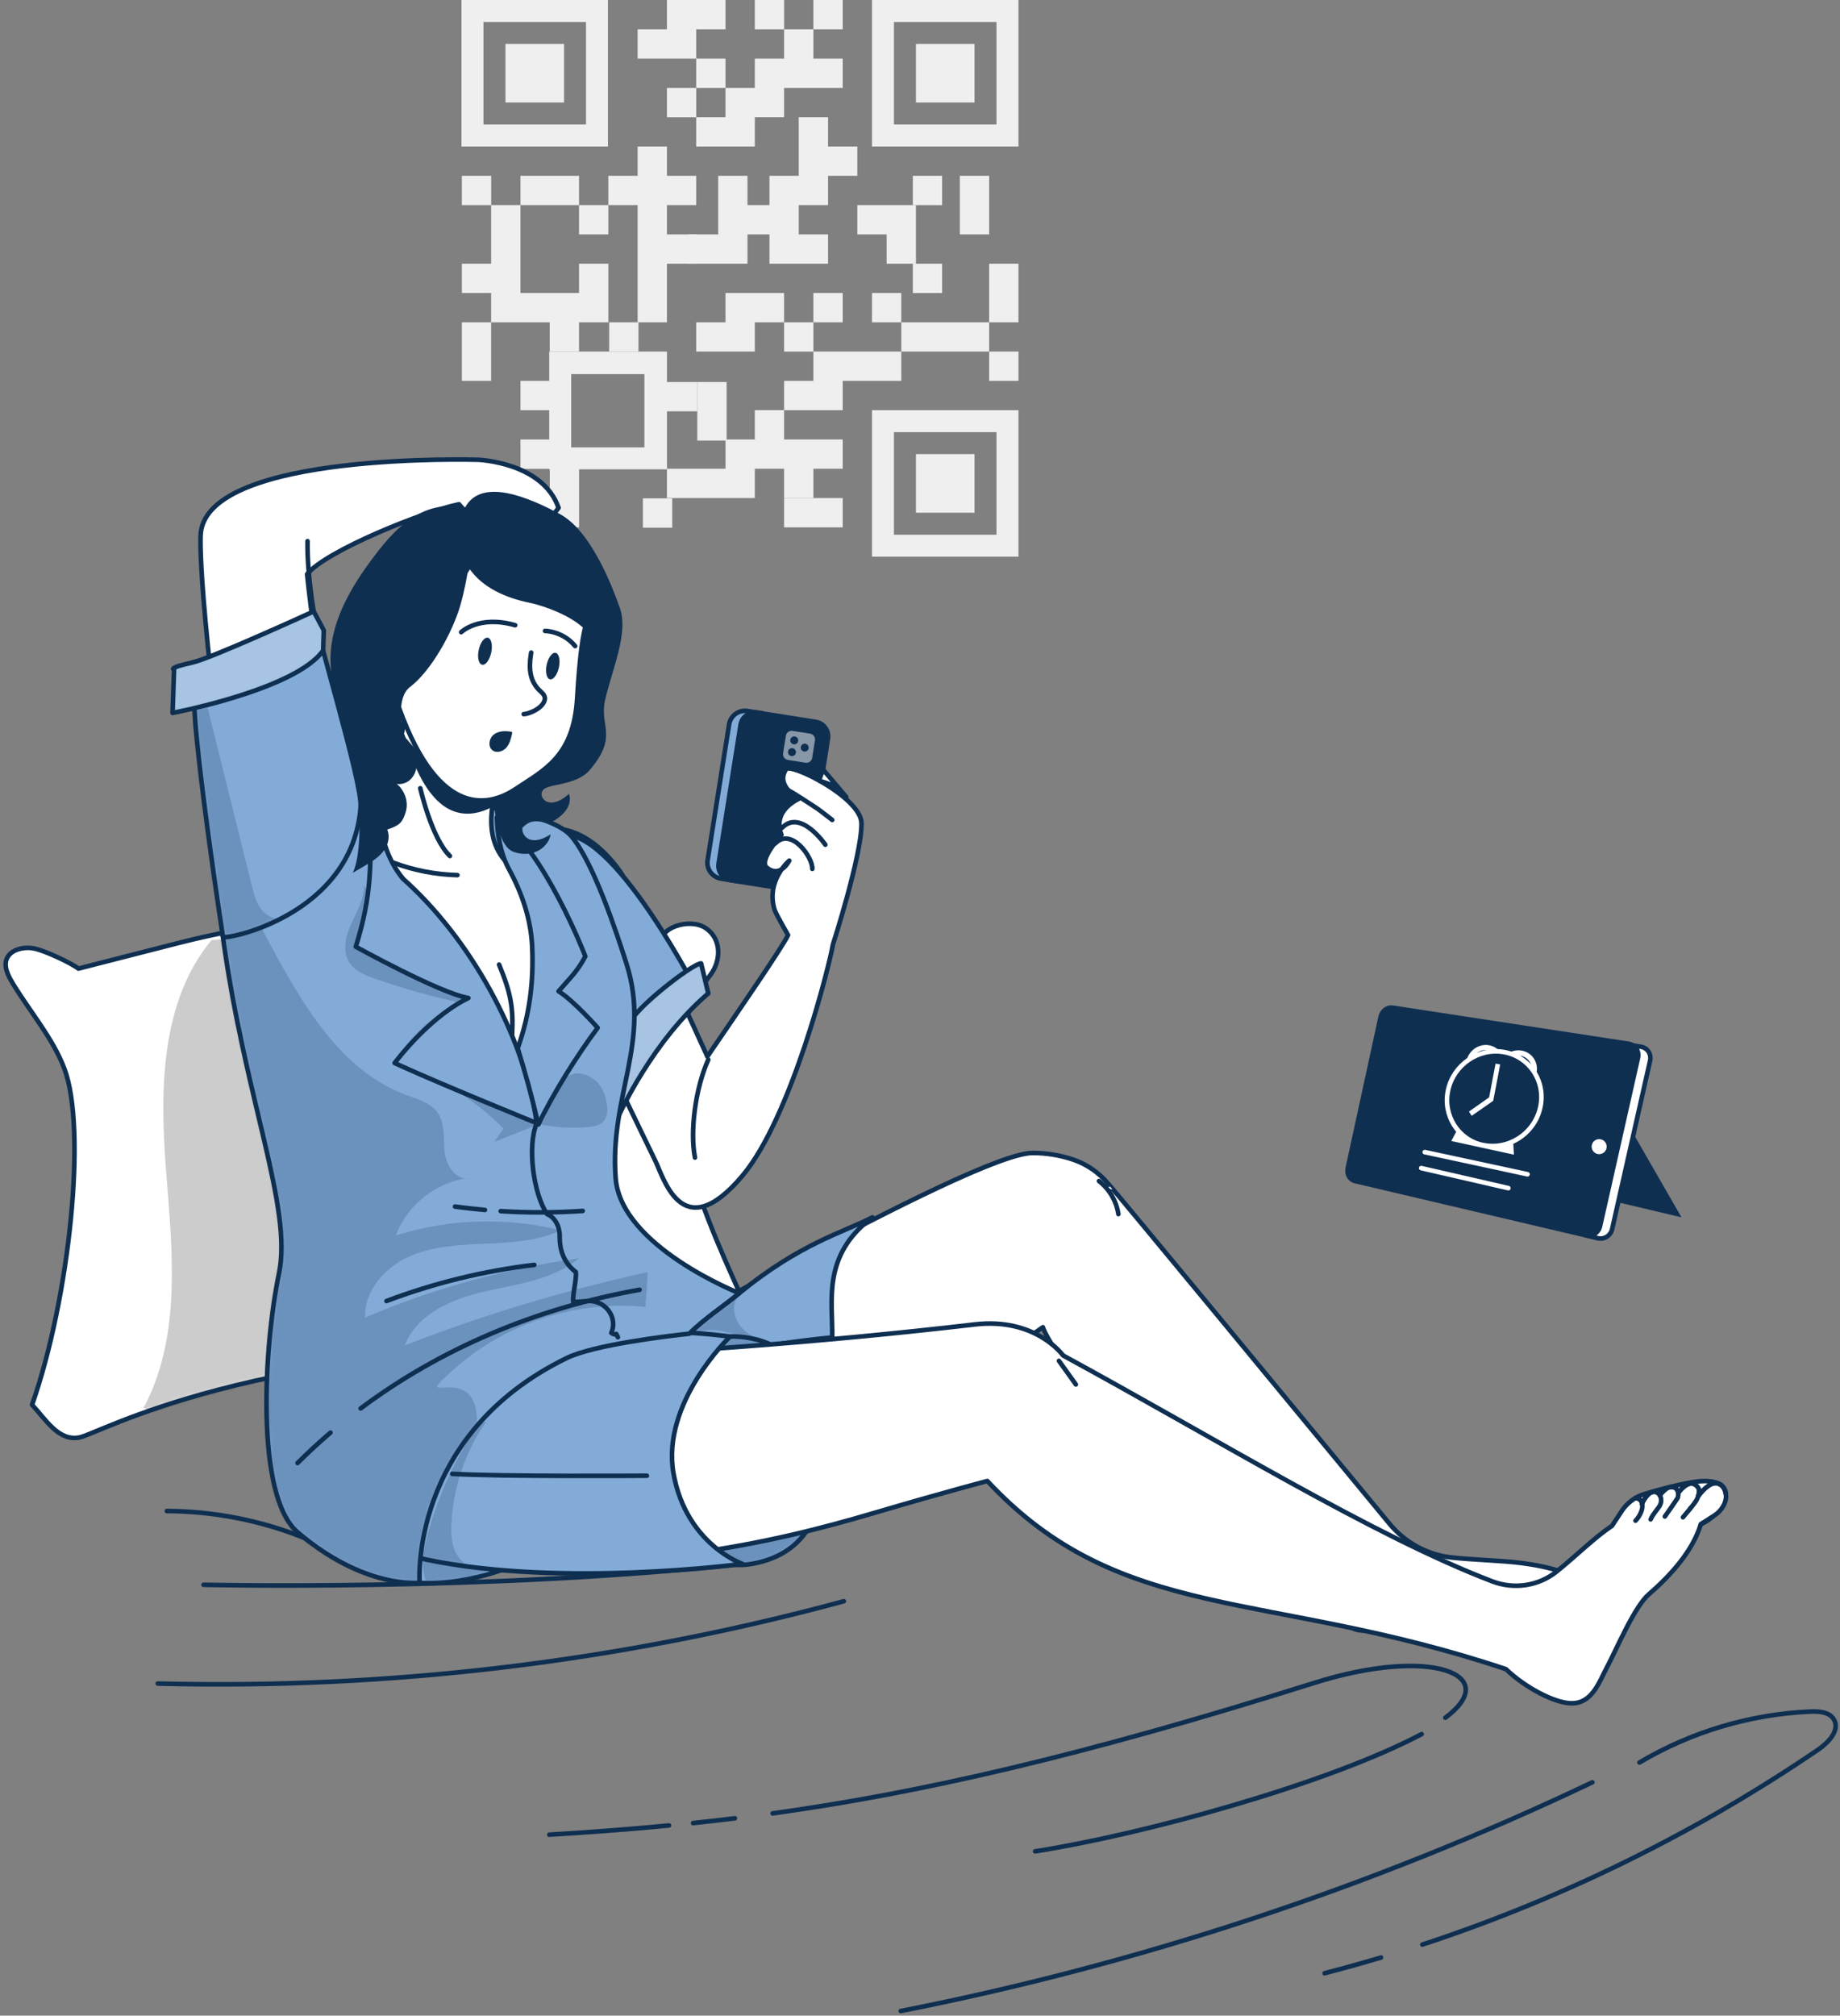 <svg width="400" height="438" viewBox="0 0 400 438" fill="none" xmlns="http://www.w3.org/2000/svg">
<rect x="0" y="0" width="400" height="438" fill="#808080" stroke="none"/>
<path d="M17.242 312.365C12.688 313.243 9.892 308.369 6.971 305.265C15.139 281.96 18.938 245.248 13.975 232.173C11.476 225.58 6.513 219.853 2.776 213.693C1.687 211.888 0.586 209.735 1.675 207.929C2.726 206.198 5.461 205.641 7.677 206.161C9.892 206.68 15.337 209.179 17.044 210.477C24.284 208.622 31.523 206.778 38.763 204.923C72.126 196.388 110.662 196.215 143.802 205.331C142.887 201.645 149.866 199.345 153.381 201.657C156.895 203.971 156.833 208.758 154.383 211.912C138.828 231.926 151.364 260.128 161.511 282.517C162.699 285.152 164.011 287.823 164.048 290.656C164.209 304.262 142.491 292.474 134.806 292.437C54.677 292.066 21.797 311.499 17.242 312.365Z" fill="white"/>
<mask id="mask0_351_254" style="mask-type:luminance" maskUnits="userSpaceOnUse" x="1" y="198" width="164" height="115">
<path d="M17.242 312.365C12.688 313.243 9.892 308.369 6.971 305.265C15.139 281.96 18.938 245.248 13.975 232.173C11.476 225.58 6.513 219.853 2.776 213.693C1.687 211.888 0.586 209.735 1.675 207.929C2.726 206.198 5.461 205.641 7.677 206.161C9.892 206.68 15.337 209.179 17.044 210.477C24.284 208.622 31.523 206.778 38.763 204.923C72.126 196.388 110.662 196.215 143.802 205.331C142.887 201.645 149.866 199.345 153.381 201.657C156.895 203.971 156.833 208.758 154.383 211.912C138.828 231.926 151.364 260.128 161.511 282.517C162.699 285.152 164.011 287.823 164.048 290.656C164.209 304.262 142.491 292.474 134.806 292.437C54.677 292.066 21.797 311.499 17.242 312.365Z" fill="white"/>
</mask>
<g mask="url(#mask0_351_254)">
<path opacity="0.2" d="M46.014 204.243C34.877 217.651 34.753 236.825 36.09 254.204C37.438 271.583 39.493 290.088 31.424 305.537C31.35 305.685 31.177 305.797 31.003 305.784C35.52 308.011 38.874 310.905 42.549 314.344C44.059 315.754 45.569 317.993 44.381 319.675C45.247 320.046 44.764 322.495 45.334 323.25C45.903 324.005 45.953 325.229 45.185 325.786C44.764 326.095 44.208 326.119 43.688 326.144L38.33 326.367C38.416 327.381 39.023 327.963 40.037 328.049C43.143 328.297 46.324 328.692 49.096 330.127C51.868 331.562 54.182 334.234 54.368 337.351C54.566 340.468 52.041 343.722 48.923 343.635C55.692 341.903 63.847 344.043 70.814 344.637C78.784 345.305 86.531 347.494 94.154 349.919C96.43 350.648 98.707 351.403 100.836 352.491C104.376 354.322 107.407 357.105 109.536 360.482C120.352 357.538 131.39 357.031 142.577 356.239C156.474 355.262 170.965 356.103 183.415 362.35C203.92 372.641 229.512 363.067 252.419 364.465C260.017 364.923 267.726 365.541 274.83 368.262C280.807 370.551 288.244 368.72 294.444 370.303C298.887 371.429 303.577 374.002 304.641 378.455C308.998 376.649 313.453 377.144 318.143 376.686C322.288 376.278 326.434 375.87 330.58 375.462C333.587 375.165 336.903 374.942 339.341 376.723C341.173 378.059 345.021 377.168 347.051 376.167C349.081 375.165 351.073 373.853 353.337 373.717C354.501 373.643 355.689 373.89 356.84 373.655C357.978 373.42 358.956 372.74 359.859 372.023C362.594 369.846 364.958 367.211 366.814 364.267C367.879 362.585 368.794 360.667 368.546 358.7C368.076 355.003 363.757 353.06 360.033 352.999C342.113 354.272 322.784 355.745 305.075 352.726C282.836 348.942 261.886 338.476 239.375 337.104C232.42 336.683 224.377 336.93 217.434 336.374C213.19 336.04 208.945 335.694 204.7 335.359C201.174 335.075 197.535 334.766 194.417 333.084C185.246 328.123 172.018 330.993 162.377 327.01C152.737 323.027 143.877 316.162 139.743 306.588C138.122 302.815 137.269 298.77 136.44 294.751L132.664 276.592C130.994 268.564 129.46 261.13 126.539 253.473C122.269 242.304 117.815 230.813 109.61 222.117C102.865 214.979 94.055 210.205 85.404 205.555C83.066 204.305 80.715 203.031 78.152 202.363C74.75 201.472 71.173 201.658 67.671 201.856C60.951 202.227 52.722 203.896 46.002 204.268L46.014 204.243Z" fill="black"/>
</g>
<path d="M17.242 312.365C12.688 313.243 9.892 308.369 6.971 305.265C15.139 281.96 18.938 245.248 13.975 232.173C11.476 225.58 6.513 219.853 2.776 213.693C1.687 211.888 0.586 209.735 1.675 207.929C2.726 206.198 5.461 205.641 7.677 206.161C9.892 206.68 15.337 209.179 17.044 210.477C24.284 208.622 31.523 206.778 38.763 204.923C72.126 196.388 110.662 196.215 143.802 205.331C142.887 201.645 149.866 199.345 153.381 201.657C156.895 203.971 156.833 208.758 154.383 211.912C138.828 231.926 151.364 260.128 161.511 282.517C162.699 285.152 164.011 287.823 164.048 290.656C164.209 304.262 142.491 292.474 134.806 292.437C54.677 292.066 21.797 311.499 17.242 312.365Z" stroke="#0F2F51" stroke-linecap="round" stroke-linejoin="round"/>
<path d="M34.295 365.838C84.526 367.136 134.942 361.088 183.44 347.952" stroke="#0F2F51" stroke-linecap="round" stroke-linejoin="round"/>
<path d="M167.971 394.053C199.973 389.612 235.205 381.621 285.732 365.689C311.052 357.711 326.805 363.883 314.208 373.26" stroke="#0F2F51" stroke-linecap="round" stroke-linejoin="round"/>
<path d="M150.671 396.156C153.69 395.834 156.723 395.5 159.767 395.117" stroke="#0F2F51" stroke-linecap="round" stroke-linejoin="round"/>
<path d="M119.411 398.679C128.234 398.147 136.823 397.504 145.436 396.676" stroke="#0F2F51" stroke-linecap="round" stroke-linejoin="round"/>
<path d="M225.032 402.304C248.953 398.531 288.504 387.67 309.059 376.823" stroke="#0F2F51" stroke-linecap="round" stroke-linejoin="round"/>
<path d="M195.816 437C247.741 426.782 298.38 410.034 346.161 387.299" stroke="#0F2F51" stroke-linecap="round" stroke-linejoin="round"/>
<path d="M300.212 425.373C296.153 426.585 292.069 427.722 287.961 428.786" stroke="#0F2F51" stroke-linecap="round" stroke-linejoin="round"/>
<path d="M356.407 382.995C367.644 376.315 380.551 372.481 393.607 371.924C395.463 371.849 397.665 372.011 398.643 373.594C400.066 375.919 397.542 378.628 395.289 380.175C368.77 398.234 339.688 412.545 309.196 422.565" stroke="#0F2F51" stroke-linecap="round" stroke-linejoin="round"/>
<path d="M44.257 344.377C44.257 344.377 105.069 345.861 161.412 339.837" stroke="#0F2F51" stroke-linecap="round" stroke-linejoin="round"/>
<path d="M36.276 328.346C46.708 328.396 57.115 330.474 66.756 334.444" stroke="#0F2F51" stroke-linecap="round" stroke-linejoin="round"/>
<path d="M100.409 76.395V82.765H106.772V76.395V70.034H100.409V76.395Z" fill="#EFEFEF"/>
<path d="M106.781 38.202H100.409V44.572H106.781V38.202Z" fill="#EFEFEF"/>
<path d="M146.132 108.295H139.76V114.665H146.132V108.295Z" fill="#EFEFEF"/>
<path d="M106.772 50.933V57.303H100.409V63.664H106.772V70.034H113.144H119.506V76.395H125.878V70.034H132.25V63.664V57.303H125.878V63.664H119.506H113.144V57.303V50.933V44.563H106.772V50.933Z" fill="#EFEFEF"/>
<path d="M119.506 38.202H113.143V44.563H119.506H125.878V38.202H119.506Z" fill="#EFEFEF"/>
<path d="M148.171 89.381H151.586V83.011H148.171H144.748V89.381H148.171Z" fill="#EFEFEF"/>
<path d="M132.25 44.563H125.879V50.933H132.25V44.563Z" fill="#EFEFEF"/>
<path d="M176.826 70.034H170.455V76.403H176.826V70.034Z" fill="#EFEFEF"/>
<path d="M183.197 0H176.825V6.37H183.197V0Z" fill="#EFEFEF"/>
<path d="M144.985 50.933V44.563H151.348V38.202H144.985V31.832H138.613V38.202H132.25V44.563H138.613V50.933V57.303V63.664V70.034H144.985V63.664V57.303H151.348V50.933H144.985Z" fill="#EFEFEF"/>
<path d="M176.826 114.597H183.198V108.227H176.826H170.455V114.597H176.826Z" fill="#EFEFEF"/>
<path d="M170.463 0H164.091V6.37H170.463V0Z" fill="#EFEFEF"/>
<path d="M168.866 50.933V44.563H162.494V38.202H156.131V44.563V50.933H149.76V57.303H156.131H162.494V50.933H168.866Z" fill="#EFEFEF"/>
<path d="M204.81 38.202H198.438V44.572H204.81V38.202Z" fill="#EFEFEF"/>
<path d="M138.8 70.034H132.429V76.403H138.8V70.034Z" fill="#EFEFEF"/>
<path d="M164.091 31.832V25.462H170.454V19.101H176.826H183.197V12.731H176.826V6.37H170.454V12.731H164.091V19.101H157.719V25.462H151.348V31.832H157.719H164.091Z" fill="#EFEFEF"/>
<path d="M164.091 76.395V70.034H170.454V63.664H164.091H157.719V70.034H151.348V76.395H157.719H164.091Z" fill="#EFEFEF"/>
<path d="M183.197 101.857V95.496H176.826H170.454V89.126H164.091V95.496H157.72V101.857H151.348H144.985V108.227H151.348H157.72H164.091V101.857H170.454V108.227H176.826V101.857H183.197Z" fill="#EFEFEF"/>
<path d="M157.719 6.37V0H151.348H144.985V6.37H138.613V12.731H144.985H151.348V6.37H157.719Z" fill="#EFEFEF"/>
<path d="M157.719 12.731H151.348V19.101H157.719V12.731Z" fill="#EFEFEF"/>
<path d="M173.64 38.202H167.277V44.563V50.933V57.302H173.64H180.012V50.933H173.64V44.563H180.012V38.202H186.374V31.832H180.012V25.462H173.64V31.832V38.202Z" fill="#EFEFEF"/>
<path d="M151.356 19.101H144.985V25.471H151.356V19.101Z" fill="#EFEFEF"/>
<path d="M170.455 82.765V89.135H176.826H183.198V82.765H189.561H195.933V76.395H189.561H183.198H176.826V82.765H170.455Z" fill="#EFEFEF"/>
<path d="M204.81 57.303H198.438V63.673H204.81V57.303Z" fill="#EFEFEF"/>
<path d="M183.197 63.664H176.825V70.034H183.197V63.664Z" fill="#EFEFEF"/>
<path d="M199.118 44.563H192.747H186.375V50.933H192.747V57.303H199.118V50.933V44.563Z" fill="#EFEFEF"/>
<path d="M195.933 63.664H189.561V70.034H195.933V63.664Z" fill="#EFEFEF"/>
<path d="M125.878 101.985H144.993V76.395H119.396V82.765H113.143V89.135H119.396V95.504H113.143V101.874H119.396V101.993H119.515V108.244H113.143V120.975H119.515V114.606H125.886V101.993L125.878 101.985ZM140.091 81.296V97.212H124.171V81.296H140.091Z" fill="#EFEFEF"/>
<path d="M208.667 76.395H215.039V70.034H208.667H202.295H195.933V76.395H202.295H208.667Z" fill="#EFEFEF"/>
<path d="M208.667 50.933H215.038V44.563V38.202H208.667V44.563V50.933Z" fill="#EFEFEF"/>
<path d="M157.958 83.011H151.586V89.381V95.743H157.958V89.381V83.011Z" fill="#EFEFEF"/>
<path d="M221.41 76.395H215.038V82.765H221.41V76.395Z" fill="#EFEFEF"/>
<path d="M221.402 63.664V57.303H215.038V63.664V70.034H221.402V63.664Z" fill="#EFEFEF"/>
<path d="M106.772 108.227H100.409V114.597V120.967H106.772V114.597V108.227Z" fill="#EFEFEF"/>
<path d="M221.402 31.832V0H189.561V31.832H221.402ZM194.335 27.059V4.773H216.627V27.059H194.335Z" fill="#EFEFEF"/>
<path d="M211.853 9.546H199.119V22.277H211.853V9.546Z" fill="#EFEFEF"/>
<path d="M221.402 89.135H189.561V120.967H221.402V89.135ZM194.335 116.194V93.908H216.627V116.194H194.335Z" fill="#EFEFEF"/>
<path d="M211.853 98.681H199.119V111.412H211.853V98.681Z" fill="#EFEFEF"/>
<path d="M100.324 0V31.832H132.165V0H100.324ZM127.391 4.773V27.059H105.099V4.773H127.391Z" fill="#EFEFEF"/>
<path d="M122.617 9.546H109.882V22.277H122.617V9.546Z" fill="#EFEFEF"/>
<path d="M165.757 155.025L162.502 154.505C160.597 154.209 158.814 155.508 158.505 157.4L153.827 186.926C153.53 188.831 154.829 190.612 156.723 190.921L159.978 191.441L165.744 155.025H165.757Z" fill="#0F2F51"/>
<path d="M165.757 155.025L162.502 154.505C160.597 154.209 158.814 155.508 158.505 157.4L153.827 186.926C153.53 188.831 154.829 190.612 156.723 190.921L159.978 191.441L165.744 155.025H165.757Z" fill="#82ABD7" stroke="#0F2F51" stroke-linecap="round" stroke-linejoin="round"/>
<path d="M177.346 156.872L164.635 154.86C162.9 154.585 161.271 155.768 160.996 157.502L156.22 187.642C155.945 189.376 157.129 191.004 158.864 191.279L171.576 193.291C173.31 193.566 174.94 192.383 175.214 190.649L179.99 160.509C180.265 158.775 179.082 157.146 177.346 156.872Z" fill="#0F2F51" stroke="#0F2F51" stroke-linecap="round" stroke-linejoin="round"/>
<path d="M176.115 159.426L172.289 158.82C171.6 158.712 170.954 159.181 170.845 159.869L170.239 163.693C170.13 164.381 170.599 165.028 171.288 165.137L175.114 165.742C175.803 165.851 176.449 165.381 176.558 164.693L177.164 160.87C177.273 160.181 176.804 159.535 176.115 159.426Z" fill="#0F2F51"/>
<path opacity="0.5" d="M176.115 159.426L172.289 158.82C171.6 158.712 170.954 159.181 170.845 159.869L170.239 163.693C170.13 164.381 170.599 165.028 171.288 165.137L175.114 165.742C175.803 165.851 176.449 165.381 176.558 164.693L177.164 160.87C177.273 160.181 176.804 159.535 176.115 159.426Z" fill="white"/>
<path d="M173.516 161.024C173.442 161.494 172.996 161.816 172.526 161.742C172.056 161.668 171.734 161.222 171.809 160.752C171.882 160.282 172.329 159.96 172.799 160.035C173.268 160.109 173.59 160.554 173.516 161.024Z" fill="#0F2F51"/>
<path d="M175.793 162.595C175.719 163.066 175.273 163.387 174.803 163.312C174.333 163.238 174.011 162.793 174.085 162.323C174.16 161.853 174.605 161.532 175.075 161.606C175.546 161.68 175.867 162.125 175.793 162.595Z" fill="#0F2F51"/>
<path d="M173.021 163.573C172.946 164.043 172.501 164.364 172.031 164.29C171.56 164.216 171.239 163.77 171.313 163.301C171.387 162.831 171.833 162.509 172.303 162.583C172.773 162.657 173.095 163.102 173.021 163.573Z" fill="#0F2F51"/>
<path d="M171.313 203.191C171.313 203.191 168.652 198.566 168.38 197.675C166.437 191.379 171.585 187.012 171.585 187.012C171.585 187.012 169.642 190.958 166.685 188.521C164.816 186.987 169.89 181.396 169.89 181.396C169.89 181.396 167.44 176.696 173.689 173.554C173.689 173.554 168.504 170.883 170.867 167.171C171.808 165.687 187.203 173.295 187.277 178.898C187.376 185.713 181.065 205.27 181.065 205.27C180.346 209.623 172.018 242.897 161.4 255.49C148.023 271.36 144.162 255.391 142.293 251.903C142.293 251.903 124.102 214.448 117.989 200.928C116.541 197.699 115.093 194.384 114.882 190.859C114.684 187.334 118.236 181.978 121.219 180.085C126.862 180.58 131.515 184.761 134.807 189.362C137.059 192.529 146.897 214.621 153.777 229.588C160.757 219.358 170.15 205.727 171.313 203.191Z" fill="white" stroke="#0F2F51" stroke-linecap="round" stroke-linejoin="round"/>
<path d="M176.585 188.806C176.721 186.332 172.019 179.628 168.504 183.314" stroke="#0F2F51" stroke-linecap="round" stroke-linejoin="round"/>
<path d="M179.419 183.562C179.419 183.562 174.048 175.657 169.964 179.925" stroke="#0F2F51" stroke-linecap="round" stroke-linejoin="round"/>
<path d="M180.916 178.18C180.916 178.18 178.107 175.978 177.476 175.57C175.125 174.049 172.6 172.354 171.276 171.674" stroke="#0F2F51" stroke-linecap="round" stroke-linejoin="round"/>
<path d="M183.973 173.208L178.948 167.246C178.948 167.246 177.933 169.522 178.231 169.695C178.528 169.868 181.77 170.35 183.973 173.208Z" fill="white" stroke="#0F2F51" stroke-linecap="round" stroke-linejoin="round"/>
<path d="M151.08 251.544C149.978 245.99 151.117 236.602 153.976 230.256" stroke="#0F2F51" stroke-linecap="round" stroke-linejoin="round"/>
<path d="M344.292 345.441C344.292 345.441 341.495 350.883 323.651 352.022C319.418 352.281 308.664 351.502 297.984 354.099C289.409 356.178 290.077 342.88 290.832 341.248C280.919 336.065 247.185 312.167 240.416 306.502C237.607 304.152 228.14 292.808 226.716 288.405C205.79 303.162 167.341 329.039 167.341 329.039C167.341 329.039 113.682 345.119 129.138 298.263C129.138 298.263 211.644 250.468 224.501 250.542C227.521 250.542 230.231 251.037 232.62 251.767C236.109 252.818 238.993 254.847 241.059 257.407C241.183 257.333 287.775 313.787 302.056 331.105C305.471 335.249 310.359 337.908 315.693 338.465C320.631 338.984 326.2 339.083 330.543 339.627C344.763 341.446 344.28 345.441 344.28 345.441H344.292Z" fill="white" stroke="#0F2F51" stroke-linecap="round" stroke-linejoin="round"/>
<path d="M91.196 343.944C91.196 343.944 104.438 345.416 119.981 335.991C135.524 326.565 89.266 321.877 89.266 321.877C89.266 321.877 75.493 337.624 91.196 343.944Z" fill="#82ABD7"/>
<mask id="mask1_351_254" style="mask-type:luminance" maskUnits="userSpaceOnUse" x="83" y="321" width="41" height="24">
<path d="M91.196 343.944C91.196 343.944 104.438 345.416 119.981 335.991C135.524 326.565 89.266 321.877 89.266 321.877C89.266 321.877 75.493 337.624 91.196 343.944Z" fill="white"/>
</mask>
<g mask="url(#mask1_351_254)">
<path opacity="0.2" d="M105.651 308.963C101.146 315.445 98.511 323.213 98.139 331.105C98.028 333.529 98.164 336.127 99.525 338.143C101.11 340.506 104.327 341.619 107.037 340.741C102.817 343.178 97.57 344.402 92.719 344.006C91.803 341.273 91.729 338.452 92.41 335.657C94.749 325.996 98.906 316.768 104.624 308.629C104.859 309.136 104.154 309.755 103.683 309.458" fill="#0F2F51"/>
</g>
<path d="M91.196 343.944C91.196 343.944 104.438 345.416 119.981 335.991C135.524 326.565 89.266 321.877 89.266 321.877C89.266 321.877 75.493 337.624 91.196 343.944Z" stroke="#0F2F51" stroke-linecap="round" stroke-linejoin="round"/>
<path d="M180.916 290.619C162.316 292.524 164.086 293.724 145.487 295.616C146.625 293.39 148.123 291.51 149.818 289.827C153.035 286.599 156.995 284.051 160.695 281.02C173.974 270.16 183.367 267.797 189.653 264.532C178.615 272.795 181.065 282.715 180.916 290.619Z" fill="#82ABD7"/>
<mask id="mask2_351_254" style="mask-type:luminance" maskUnits="userSpaceOnUse" x="145" y="264" width="45" height="32">
<path d="M180.916 290.619C162.316 292.524 164.086 293.724 145.487 295.616C146.625 293.39 148.123 291.51 149.818 289.827C153.035 286.599 156.995 284.051 160.695 281.02C173.974 270.16 183.367 267.797 189.653 264.532C178.615 272.795 181.065 282.715 180.916 290.619Z" fill="white"/>
</mask>
<g mask="url(#mask2_351_254)">
<path opacity="0.2" d="M160.931 281.181C159.013 282.839 159.31 286.067 160.869 288.071C162.428 290.062 164.878 291.126 167.205 292.116C164.037 291.671 160.783 290.174 157.689 289.407C154.582 288.628 150.845 288.875 148.816 291.349C152.095 287.008 156.068 283.655 160.931 281.194V281.181Z" fill="#0F2F51"/>
</g>
<path d="M180.916 290.619C162.316 292.524 164.086 293.724 145.487 295.616C146.625 293.39 148.123 291.51 149.818 289.827C153.035 286.599 156.995 284.051 160.695 281.02C173.974 270.16 183.367 267.797 189.653 264.532C178.615 272.795 181.065 282.715 180.916 290.619Z" stroke="#0F2F51" stroke-linecap="round" stroke-linejoin="round"/>
<path d="M158.702 290.446C158.702 290.446 171.858 289.469 175.904 301.641C179.951 313.812 183.156 336.646 163.108 339.887C143.048 343.128 134.745 302.556 158.702 290.434" fill="#82ABD7"/>
<mask id="mask3_351_254" style="mask-type:luminance" maskUnits="userSpaceOnUse" x="144" y="290" width="35" height="51">
<path d="M158.703 290.446C158.703 290.446 171.858 289.469 175.905 301.641C179.951 313.812 183.157 336.646 163.109 339.887C143.049 343.128 134.745 302.556 158.703 290.434" fill="white"/>
</mask>
<g mask="url(#mask3_351_254)">
<path opacity="0.2" d="M158.703 290.446C158.703 290.446 171.858 289.469 175.905 301.641C179.951 313.812 183.157 336.646 163.109 339.887C143.049 343.128 134.745 302.556 158.703 290.434" fill="#0F2F51"/>
</g>
<path d="M158.702 290.446C158.702 290.446 171.858 289.469 175.904 301.641C179.951 313.812 183.156 336.646 163.108 339.887C143.048 343.128 134.745 302.556 158.702 290.434" stroke="#0F2F51" stroke-linecap="round" stroke-linejoin="round"/>
<path d="M375.205 325.489C375.094 326.639 374.475 327.691 373.671 328.519C373.411 328.804 372.879 329.188 372.297 329.596C371.233 330.313 369.983 331.067 369.76 331.203C369.736 331.216 369.723 331.228 369.723 331.228C368.746 334.593 365.986 339.936 358.437 346.443C355.319 349.114 351.384 358.454 349.453 362.078C347.535 365.702 346.075 370.328 341.372 370.118C337.709 369.957 331.484 366.642 327.401 362.733L327.375 362.708C275.499 345.354 243.671 352.949 214.638 321.828C214.638 321.828 205.37 324.24 189.678 328.866C168.455 335.124 137.158 342.645 92.806 338.452C51.089 334.506 65.321 338.563 84.514 298.907C86.222 295.357 140.054 296.198 211.928 287.799C225.207 286.253 231.097 294.54 231.097 294.54C264.251 312.563 298.703 333.851 324.443 343.647C329.17 345.441 334.504 344.649 338.439 341.47C342.845 337.92 346.483 334.222 350.418 331.575H350.43L352.522 328.396C353.301 327.208 354.341 326.231 355.554 325.514C356.408 325.6 356.853 326.045 357.001 326.664C357.249 326.082 357.633 325.464 358.202 324.858C358.685 324.326 359.464 323.98 360.12 324.252C360.442 324.388 360.677 324.611 360.838 324.895C361.556 323.98 362.236 323.448 362.583 323.299C363.251 323.002 364.13 323.077 364.575 323.658C364.724 323.869 364.81 324.104 364.847 324.363C365.775 323.2 366.902 322.211 367.916 322.372C368.869 322.533 369.278 323.398 369.278 323.398C369.488 323.93 369.389 324.536 369.191 325.093C370.478 323.386 372.285 321.654 373.856 322.483C374.648 322.904 375.082 323.769 375.193 324.673C375.193 324.673 375.193 324.677 375.193 324.684C375.23 324.945 375.242 325.217 375.218 325.476L375.205 325.489Z" fill="white" stroke="#0F2F51" stroke-linecap="round" stroke-linejoin="round"/>
<path d="M369.76 331.203C369.982 331.067 371.232 330.313 372.297 329.596C371.542 330.251 370.688 330.783 369.76 331.203Z" fill="white" stroke="#0F2F51" stroke-linecap="round" stroke-linejoin="round"/>
<path d="M373.782 322.483C372.223 321.716 370.441 323.423 369.166 325.105C369.364 324.548 369.463 323.942 369.253 323.411C369.253 323.411 368.845 322.545 367.891 322.384C366.876 322.223 365.751 323.213 364.823 324.376C364.785 324.116 364.698 323.881 364.55 323.67C364.104 323.089 363.226 323.015 362.558 323.312C362.211 323.46 361.531 323.992 360.813 324.907C360.652 324.623 360.417 324.4 360.095 324.264C359.439 323.992 358.659 324.339 358.177 324.87C357.608 325.476 357.224 326.095 356.977 326.676C356.828 326.058 356.382 325.612 355.529 325.526C356.11 325.18 356.742 324.895 357.41 324.684C360.38 323.744 364.835 322.594 367.867 322.087C370.713 321.617 372.619 321.839 373.782 322.483Z" fill="white" stroke="#0F2F51" stroke-linecap="round" stroke-linejoin="round"/>
<path d="M373.907 322.557C373.907 322.557 373.819 322.508 373.782 322.483C373.795 322.483 373.819 322.483 373.832 322.495C373.857 322.508 373.881 322.533 373.907 322.545V322.557Z" fill="white" stroke="#0F2F51" stroke-linecap="round" stroke-linejoin="round"/>
<path d="M373.906 322.557C374.748 323.064 375.169 323.806 375.169 324.697C375.057 323.819 374.649 322.99 373.906 322.557Z" fill="white" stroke="#0F2F51" stroke-linecap="round" stroke-linejoin="round"/>
<path d="M367.47 327.765C367.47 327.765 367.458 327.813 367.433 327.826" stroke="#0F2F51" stroke-linecap="round" stroke-linejoin="round"/>
<path d="M365.861 329.707C366.307 329.151 366.889 328.482 367.433 327.827C367.458 327.814 367.47 327.79 367.47 327.765C368.151 326.961 368.758 326.17 369.017 325.551C369.079 325.402 369.141 325.254 369.178 325.105" stroke="#0F2F51" stroke-linecap="round" stroke-linejoin="round"/>
<path d="M364.834 324.376C364.872 324.722 364.822 325.093 364.748 325.439C364.748 325.439 364.018 326.602 361.926 329.534" stroke="#0F2F51" stroke-linecap="round" stroke-linejoin="round"/>
<path d="M360.825 324.907C361.221 325.551 361.209 326.466 360.825 327.171C360.441 327.851 359.278 329.088 358.833 330.165" stroke="#0F2F51" stroke-linecap="round" stroke-linejoin="round"/>
<path d="M356.989 326.677C356.989 326.677 356.939 326.788 356.914 326.838" stroke="#0F2F51" stroke-linecap="round" stroke-linejoin="round"/>
<path d="M356.989 326.677C357.261 327.765 356.58 329.385 355.553 330.449" stroke="#0F2F51" stroke-linecap="round" stroke-linejoin="round"/>
<path d="M355.539 325.526H355.529" stroke="#0F2F51" stroke-linecap="round" stroke-linejoin="round"/>
<path d="M158.703 290.446C158.703 290.446 143.642 304.857 146.426 320.244C149.198 335.632 161.413 339.837 161.413 339.837C161.413 339.837 122.357 345.07 92.78 338.922C63.192 332.775 97.335 295.344 117.778 291.362C138.222 287.378 158.703 290.446 158.703 290.446Z" fill="#82ABD7"/>
<mask id="mask4_351_254" style="mask-type:luminance" maskUnits="userSpaceOnUse" x="81" y="289" width="81" height="53">
<path d="M158.703 290.446C158.703 290.446 143.642 304.857 146.426 320.244C149.198 335.632 161.413 339.837 161.413 339.837C161.413 339.837 122.357 345.07 92.78 338.922C63.192 332.775 97.335 295.344 117.778 291.362C138.222 287.378 158.703 290.446 158.703 290.446Z" fill="white"/>
</mask>
<g mask="url(#mask4_351_254)">
<path opacity="0.2" d="M105.651 308.963C101.146 315.445 98.511 323.213 98.139 331.105C98.028 333.529 98.164 336.127 99.525 338.143C101.11 340.506 104.327 341.619 107.037 340.741C102.817 343.178 97.57 344.402 92.719 344.006C91.803 341.273 91.729 338.452 92.41 335.657C94.749 325.996 98.906 316.768 104.624 308.629C104.859 309.136 104.154 309.755 103.683 309.458" fill="#0F2F51"/>
</g>
<path d="M158.703 290.446C158.703 290.446 143.642 304.857 146.426 320.244C149.198 335.632 161.413 339.837 161.413 339.837C161.413 339.837 122.357 345.07 92.78 338.922C63.192 332.775 97.335 295.344 117.778 291.362C138.222 287.378 158.703 290.446 158.703 290.446Z" stroke="#0F2F51" stroke-linecap="round" stroke-linejoin="round"/>
<path d="M123.026 181.446C134.373 181.644 152.169 216.538 152.169 216.538C143.259 223.65 135.339 231.666 134.25 243.022C128.396 235.031 123.607 230.59 119.474 221.597C115.341 212.605 112.927 202.585 114.19 192.764C114.759 188.348 119.3 183.883 123.026 181.446Z" fill="#82ABD7" stroke="#0F2F51" stroke-linecap="round" stroke-linejoin="round"/>
<path d="M152.416 209.351C150.906 209.302 141.241 216.612 137.912 220.732C132.158 227.869 127.257 232.977 127.257 232.977C127.257 232.977 133.667 244.308 134.25 243.009C134.831 241.71 141.884 226.187 153.976 215.87L152.416 209.351Z" fill="#82ABD7"/>
<mask id="mask5_351_254" style="mask-type:luminance" maskUnits="userSpaceOnUse" x="127" y="209" width="27" height="35">
<path d="M152.416 209.351C150.906 209.302 141.241 216.612 137.912 220.732C132.158 227.869 127.257 232.977 127.257 232.977C127.257 232.977 133.667 244.308 134.25 243.009C134.831 241.71 141.884 226.187 153.976 215.87L152.416 209.351Z" fill="white"/>
</mask>
<g mask="url(#mask5_351_254)">
<path opacity="0.3" d="M152.416 209.351C150.906 209.302 141.241 216.612 137.912 220.732C132.158 227.869 127.257 232.977 127.257 232.977C127.257 232.977 133.667 244.308 134.25 243.009C134.831 241.71 141.884 226.187 153.976 215.87L152.416 209.351Z" fill="white"/>
</g>
<path d="M152.416 209.351C150.906 209.302 141.241 216.612 137.912 220.732C132.158 227.869 127.257 232.977 127.257 232.977C127.257 232.977 133.667 244.308 134.25 243.009C134.831 241.71 141.884 226.187 153.976 215.87L152.416 209.351Z" stroke="#0F2F51" stroke-linecap="round" stroke-linejoin="round"/>
<path d="M160.707 281.008C157.007 284.039 153.047 286.587 149.83 289.815C145.213 290.31 129.138 292.215 123.186 295.109C88.907 311.833 91.209 343.944 91.209 343.944C91.209 343.944 79.218 345.366 64.689 332.948C55.445 325.044 57.363 292.45 60.643 276.753C63.637 262.392 53.329 239.1 48.453 203.575C47.24 194.755 55.061 180.865 62.795 176.436C70.604 171.959 117.011 172.973 124.287 181.804C129.039 187.581 133.915 202.252 136.18 209.377C141.6 226.434 132.443 238.222 133.841 256.059C134.992 270.878 160.695 281.008 160.695 281.008H160.707Z" fill="#82ABD7"/>
<mask id="mask6_351_254" style="mask-type:luminance" maskUnits="userSpaceOnUse" x="48" y="173" width="113" height="171">
<path d="M160.707 281.008C157.007 284.039 153.047 286.587 149.83 289.815C145.213 290.31 129.138 292.215 123.186 295.109C88.907 311.833 91.209 343.944 91.209 343.944C91.209 343.944 79.218 345.366 64.689 332.948C55.445 325.044 57.363 292.45 60.643 276.753C63.637 262.392 53.329 239.1 48.453 203.575C47.24 194.755 55.061 180.865 62.795 176.436C70.604 171.959 117.011 172.973 124.287 181.804C129.039 187.581 133.915 202.252 136.18 209.377C141.6 226.434 132.443 238.222 133.841 256.059C134.992 270.878 160.695 281.008 160.695 281.008H160.707Z" fill="white"/>
</mask>
<g mask="url(#mask6_351_254)">
<path opacity="0.2" d="M42.526 147.603C44.728 158.092 47.922 168.359 52.067 178.243C52.92 180.271 53.898 182.386 55.693 183.672C57.487 184.947 60.358 184.984 61.608 183.165C58.613 186.629 55.458 190.476 55.322 195.04C55.21 198.566 56.918 201.856 58.589 204.948C65.766 218.294 74.094 232.693 88.314 237.95C90.789 238.865 93.573 239.607 95.107 241.747C96.853 244.184 96.333 247.499 96.679 250.468C97.026 253.449 99.439 256.863 102.298 255.947C95.12 256.628 88.537 261.699 86.061 268.466C97.607 264.816 110.156 264.433 121.9 267.377C116.752 269.752 110.91 270.024 105.255 270.271C99.587 270.519 93.759 270.803 88.611 273.203C83.475 275.603 79.144 280.649 79.366 286.315C94.179 279.982 109.846 275.64 125.81 273.451C120.217 278.126 112.507 279.016 105.391 280.637C98.276 282.258 90.578 285.535 87.992 292.351C105.156 285.684 122.84 280.365 140.834 276.432C140.66 278.955 140.475 281.478 140.301 284.001C125.476 282.493 110.118 287.44 98.956 297.299C87.794 307.157 104.03 294.553 103.696 309.445C103.646 311.499 92.892 342.769 91.21 343.944C89.835 344.909 75.604 342.979 73.971 342.658C62.128 340.332 49.221 337.4 41.808 327.864C35.992 320.38 34.841 310.386 34.036 300.935C30.027 253.795 29.148 206.396 31.4 159.132C31.599 155 31.895 150.633 34.222 147.208C36.548 143.781 41.647 141.889 44.951 144.387C44.431 145.167 43.912 145.946 43.38 146.737C42.798 146.131 42.216 145.525 41.622 144.919" fill="#0F2F51"/>
<path opacity="0.2" d="M79.119 192.294C79.255 195.225 77.659 197.91 76.433 200.57C75.208 203.241 74.355 206.482 75.864 208.993C77.065 210.997 79.429 211.949 81.631 212.716C87.559 214.782 93.623 216.489 99.761 217.824C93.919 220.707 88.957 225.358 85.677 230.986C94.638 233.633 102.892 238.581 109.45 245.223C108.782 246.2 108.114 247.177 107.445 248.143C110.663 246.868 113.868 245.594 117.086 244.32C107.718 239.644 98.338 234.957 88.969 230.281C93.672 225.692 98.362 221.103 103.065 216.514C96.827 213.916 90.603 211.318 84.366 208.733C82.374 207.904 80.27 206.977 79.094 205.171C77.089 202.091 78.673 198.021 80.27 194.718" fill="#0F2F51"/>
<path opacity="0.2" d="M128.446 234.09C130.575 235.303 131.713 237.776 131.973 240.214C132.097 241.364 132.035 242.625 131.305 243.529C130.463 244.58 128.991 244.827 127.642 244.939C124.14 245.223 120.6 245 117.16 244.283C119.189 244.704 120.513 229.551 128.446 234.09Z" fill="#0F2F51"/>
</g>
<path d="M160.707 281.008C157.007 284.039 153.047 286.587 149.83 289.815C145.213 290.31 129.138 292.215 123.186 295.109C88.907 311.833 91.209 343.944 91.209 343.944C91.209 343.944 79.218 345.366 64.689 332.948C55.445 325.044 57.363 292.45 60.643 276.753C63.637 262.392 53.329 239.1 48.453 203.575C47.24 194.755 55.061 180.865 62.795 176.436C70.604 171.959 117.011 172.973 124.287 181.804C129.039 187.581 133.915 202.252 136.18 209.377C141.6 226.434 132.443 238.222 133.841 256.059C134.992 270.878 160.695 281.008 160.695 281.008H160.707Z" stroke="#0F2F51" stroke-linecap="round" stroke-linejoin="round"/>
<path d="M121.429 110.334C118.856 114.057 116.702 115.912 112.185 115.43C107.582 114.935 102.693 113.154 99.785 109.579C92.397 111.051 70.84 119.661 66.756 124.781C68.501 141.567 74.466 179.776 74.466 179.776C72.102 183.561 56.163 200.458 51.956 194.459C42.563 127.738 43.59 116.246 43.652 115.764C45.582 98.113 103.931 99.907 103.931 99.907C103.931 99.907 117.989 100.401 121.429 110.358V110.334Z" fill="white" stroke="#0F2F51" stroke-linecap="round" stroke-linejoin="round"/>
<path d="M114.746 190.76C106.108 186.381 104.611 178.638 109.796 165.514C102.878 163.523 94.426 157.647 88.003 154.406C88.139 156.496 85.417 170.709 83.288 174.865C82.15 177.08 81.321 180.283 82.286 182.584C83.251 184.885 86.63 190.043 88.362 191.824C96.01 199.703 112.778 228.326 112.778 228.326C115.662 222.364 120.649 193.754 114.734 190.76H114.746Z" fill="white" stroke="#0F2F51" stroke-linecap="round" stroke-linejoin="round"/>
<path d="M78.389 175.237C78.748 170.153 68.86 137.918 68.192 132.859C63.663 136.669 57.685 138.908 52.03 141.258C49.171 142.445 41.771 143.979 41.771 143.979C41.771 143.979 42.155 153.788 42.551 158.191C44.135 175.559 48.466 203.575 48.466 203.575C48.738 204.342 76.718 199.023 78.402 175.237H78.389Z" fill="#82ABD7"/>
<mask id="mask7_351_254" style="mask-type:luminance" maskUnits="userSpaceOnUse" x="41" y="132" width="38" height="72">
<path d="M78.389 175.237C78.748 170.153 68.86 137.918 68.192 132.859C63.663 136.669 57.685 138.908 52.03 141.258C49.171 142.445 41.771 143.979 41.771 143.979C41.771 143.979 42.155 153.788 42.551 158.191C44.135 175.559 48.466 203.575 48.466 203.575C48.738 204.342 76.718 199.023 78.402 175.237H78.389Z" fill="white"/>
</mask>
<g mask="url(#mask7_351_254)">
<path opacity="0.2" d="M45.137 153.801C48.354 166.752 51.572 179.703 54.802 192.666C55.284 194.582 55.804 196.599 57.166 198.033C58.304 199.234 59.987 199.901 61.633 199.815C57.784 201.336 52.785 203.068 48.725 203.848C44.568 187.458 41.845 171.563 41.858 154.654C42.736 154.357 44.258 154.097 45.137 153.801Z" fill="#0F2F51"/>
</g>
<path d="M78.389 175.237C78.748 170.153 68.86 137.918 68.192 132.859C63.663 136.669 57.685 138.908 52.03 141.258C49.171 142.445 41.771 143.979 41.771 143.979C41.771 143.979 42.155 153.788 42.551 158.191C44.135 175.559 48.466 203.575 48.466 203.575C48.738 204.342 76.718 199.023 78.402 175.237H78.389Z" stroke="#0F2F51" stroke-linecap="round" stroke-linejoin="round"/>
<path d="M88.19 160.331C88.19 160.331 91.061 172.973 98.115 176.077C105.157 179.195 112.087 171.464 112.087 171.464C112.087 171.464 99.513 174.494 88.203 160.319L88.19 160.331Z" fill="#0F2F51"/>
<path d="M81.928 136.805C81.928 136.805 90.207 140.886 96.073 132.092C98.622 128.282 103.795 120.316 103.795 120.316C103.869 120.564 103.919 120.811 103.956 121.058C104.587 124.93 107.607 127.973 111.517 128.134C113.968 128.245 115.935 128.418 115.935 128.418C121.751 129.742 125.216 132.067 127.704 134.64C126.714 137.547 126.046 142.148 125.464 151.784C124.697 164.376 118.361 167.283 112.074 171.464C105.788 175.645 94.588 177.587 86.012 151.66C86.012 151.66 74.726 146.317 81.223 137.708C81.446 137.411 81.681 137.114 81.916 136.792L81.928 136.805Z" fill="white" stroke="#0F2F51" stroke-linecap="round" stroke-linejoin="round"/>
<path d="M111.987 135.864C104.116 133.601 100.255 137.374 100.255 137.374" stroke="#0F2F51" stroke-linecap="round" stroke-linejoin="round"/>
<path d="M125.03 140.392C123.397 138.425 121.033 137.238 118.484 137.102" stroke="#0F2F51" stroke-linecap="round" stroke-linejoin="round"/>
<path d="M113.855 155.186C114.907 155.148 118.013 153.998 118.434 152.007C118.558 151.413 118.174 150.819 117.568 150.288C115.155 148.172 114.919 145.34 115.414 142.173C115.452 141.951 115.476 141.814 115.476 141.814" stroke="#0F2F51" stroke-linecap="round" stroke-linejoin="round"/>
<path d="M106.047 138.586C105.293 138.425 104.414 139.625 104.067 141.233C103.721 142.841 104.055 144.289 104.809 144.449C105.565 144.61 106.443 143.422 106.789 141.802C107.136 140.182 106.802 138.735 106.059 138.573L106.047 138.586Z" fill="#0F2F51"/>
<path d="M118.843 144.462C118.509 146.045 118.831 147.467 119.56 147.616C120.29 147.776 121.169 146.613 121.503 145.018C121.838 143.435 121.516 142.012 120.786 141.863C120.055 141.703 119.177 142.866 118.843 144.462Z" fill="#0F2F51"/>
<path d="M90.281 143.459C90.281 143.459 91.556 140.651 90.528 139.007" stroke="#0F2F51" stroke-linecap="round" stroke-linejoin="round"/>
<path d="M111.306 159.033C109.97 158.785 108.473 158.773 107.383 159.589C106.295 160.406 105.997 162.286 107.099 163.077C108.002 163.72 109.351 163.3 110.081 162.459C110.811 161.618 111.083 160.48 111.331 159.391L111.306 159.02V159.033Z" fill="#0F2F51"/>
<path d="M80.591 177.08C80.517 187.99 80.963 194.051 77.349 205.727C77.349 205.727 95.602 215.821 101.827 216.872C95.936 219.693 89.761 225.803 85.789 230.999C86.234 231.196 86.68 231.394 87.113 231.605C96.778 235.983 116.689 244.061 116.689 244.061C113.917 224.863 102.075 203.798 87.571 190.921C87.571 190.921 82.299 185.009 82.683 176.214C82.844 172.503 80.591 177.067 80.591 177.067V177.08Z" fill="#82ABD7" stroke="#0F2F51" stroke-linecap="round" stroke-linejoin="round"/>
<path d="M103.597 111.596C99.885 109.159 94.823 109.641 90.912 111.744C87.002 113.847 84.032 117.323 81.346 120.86C76.149 127.713 71.471 135.679 71.867 144.263C72.139 150.189 74.256 158.092 76.198 163.696C78.154 169.3 79.206 184.304 76.694 189.684C77.151 189.362 80.258 187.656 81.631 186.629C85.777 183.524 84.181 180.271 84.181 180.271C86.953 179.343 87.472 178.676 88.153 176.622C89.254 173.27 86.791 170.635 86.234 170.363C90.306 170.771 91.593 165.527 89.725 164.278L87.51 158.575C87.51 158.575 86.012 151.66 89.118 149.298C93.846 145.698 98.424 137.25 100.07 131.548C101.852 125.351 102.471 118.882 103.077 112.462L103.597 111.583V111.596Z" fill="#0F2F51"/>
<path d="M108.027 177.6C108.064 181.1 108.794 185.466 110.601 188.794C113.46 194.026 115.415 199.716 115.687 205.678C116.021 213.1 115.229 220.274 112.544 227.795C114.264 233.348 115.724 238.692 117.036 244.357C120.204 237.69 125.5 229.242 129.931 223.342C129.931 223.342 124.659 217.392 121.429 215.401C123.867 212.58 125.513 211.12 127.246 207.818C127.246 207.818 118.236 184.378 108.027 177.6Z" fill="#82ABD7" stroke="#0F2F51" stroke-linecap="round" stroke-linejoin="round"/>
<path d="M101.976 123.483C104.884 127.726 109.995 129.928 115.032 130.966C118.719 131.721 124.536 134.034 127.122 136.768C127.122 136.768 125.798 142.952 125.749 147.579C125.662 156.806 123.78 163.127 115.613 169.164C111.814 171.971 107.273 173.418 107.273 173.418C107.508 176.733 108.411 183.994 111.666 185.12C116.257 186.703 119.437 183.648 119.685 181.323C114.846 184.39 113.225 181.038 113.608 179.826C116.393 176.994 118.299 179.714 120.613 178.243C125.068 175.422 123.682 172.516 123.682 172.516C119.14 176.536 116.986 173.047 117.952 171.86C118.583 170.202 125.142 170.932 128.223 167.308C134.486 159.936 130.253 157.895 131.54 152.143C133.05 145.426 136.701 137.633 134.745 132.08C132.864 126.748 128.285 115.208 121.69 111.695C115.675 108.491 104.686 103.358 101.036 110.408C98.82 114.676 101.976 123.47 101.976 123.47V123.483Z" fill="#0F2F51"/>
<path d="M91.37 171.291C91.37 171.291 93.833 182.213 97.805 186.01" stroke="#0F2F51" stroke-linecap="round" stroke-linejoin="round"/>
<path d="M108.497 209.612C111.046 215.771 111.615 218.938 111.331 224.764" stroke="#0F2F51" stroke-linecap="round" stroke-linejoin="round"/>
<path d="M37.835 145.538L37.513 154.926C37.513 154.926 64.342 149.818 70.246 141.357L70.394 136.978L68.191 132.859C68.191 132.859 45.792 143.113 41.77 143.979C36.325 145.154 37.835 145.525 37.835 145.525V145.538Z" fill="#82ABD7"/>
<mask id="mask8_351_254" style="mask-type:luminance" maskUnits="userSpaceOnUse" x="37" y="132" width="34" height="23">
<path d="M37.835 145.538L37.513 154.926C37.513 154.926 64.342 149.818 70.246 141.357L70.394 136.978L68.191 132.859C68.191 132.859 45.792 143.113 41.77 143.979C36.325 145.154 37.835 145.525 37.835 145.525V145.538Z" fill="white"/>
</mask>
<g mask="url(#mask8_351_254)">
<path opacity="0.3" d="M37.835 145.538L37.513 154.926C37.513 154.926 64.342 149.818 70.246 141.357L70.394 136.978L68.191 132.859C68.191 132.859 45.792 143.113 41.77 143.979C36.325 145.154 37.835 145.525 37.835 145.525V145.538Z" fill="white"/>
</g>
<path d="M37.835 145.538L37.513 154.926C37.513 154.926 64.342 149.818 70.246 141.357L70.394 136.978L68.191 132.859C68.191 132.859 45.792 143.113 41.77 143.979C36.325 145.154 37.835 145.525 37.835 145.525V145.538Z" stroke="#0F2F51" stroke-linecap="round" stroke-linejoin="round"/>
<path d="M116.69 244.061C114.573 248.984 115.935 259.374 118.929 263.827C120.749 264.569 121.727 266.697 121.677 268.75C121.627 271.434 122.518 274.057 124.51 275.85C124.733 276.061 124.956 276.246 125.179 276.419C125.377 278.2 124.424 281.169 124.622 282.938C125.624 282.901 126.589 282.839 127.53 282.728C131.329 282.32 134.411 286.067 132.913 289.581L132.888 289.642C134.324 290.582 133.606 289.024 134.324 290.582" stroke="#0F2F51" stroke-linecap="round" stroke-linejoin="round"/>
<path d="M78.401 306.056C95.763 293.069 116.566 284.262 139.039 280.266" stroke="#0F2F51" stroke-linecap="round" stroke-linejoin="round"/>
<path d="M64.689 317.918C66.991 315.618 69.38 313.416 71.842 311.313" stroke="#0F2F51" stroke-linecap="round" stroke-linejoin="round"/>
<path d="M84.019 282.715C94.364 278.807 105.18 276.159 116.157 274.86" stroke="#0F2F51" stroke-linecap="round" stroke-linejoin="round"/>
<path d="M108.844 263.184C114.783 263.555 120.735 263.543 126.676 263.134" stroke="#0F2F51" stroke-linecap="round" stroke-linejoin="round"/>
<path d="M98.919 262.194C101.085 262.491 103.25 262.726 105.428 262.924" stroke="#0F2F51" stroke-linecap="round" stroke-linejoin="round"/>
<path d="M238.906 256.64C241.158 258.384 242.705 261.007 243.125 263.827" stroke="#0F2F51" stroke-linecap="round" stroke-linejoin="round"/>
<path d="M66.855 117.595C66.756 124.781 68.191 132.871 68.191 132.871" stroke="#0F2F51" stroke-linecap="round" stroke-linejoin="round"/>
<path d="M230.206 295.715C231.432 297.422 232.656 299.142 233.882 300.849" stroke="#0F2F51" stroke-linecap="round" stroke-linejoin="round"/>
<path d="M85.504 187.458C89.96 189.127 94.686 190.043 99.439 190.167" stroke="#0F2F51" stroke-linecap="round" stroke-linejoin="round"/>
<path d="M98.312 320.269C108.893 320.9 140.623 320.677 140.623 320.677" stroke="#0F2F51" stroke-linecap="round" stroke-linejoin="round"/>
<path d="M356.085 229.848L347.832 266.462C347.51 267.872 346.148 268.763 344.775 268.441L297.155 257.247L294.519 256.628C293.406 256.356 292.713 255.107 292.997 253.833L300.138 220.979C300.423 219.681 301.573 218.79 302.724 218.975L354.106 226.83C354.44 226.892 354.749 227.003 355.009 227.164C355.863 227.708 356.321 228.76 356.085 229.848Z" fill="#0F2F51" stroke="#0F2F51" stroke-linecap="round" stroke-linejoin="round"/>
<path d="M328.514 250.22L316.3 247.573L318.935 242.625L328.192 244.518L328.514 250.22Z" fill="white"/>
<path d="M329.108 250.913L315.496 247.944L318.651 242.007L328.724 244.048L329.108 250.913ZM317.104 247.177L327.907 249.503L327.648 244.963L319.208 243.231L317.104 247.177Z" fill="white"/>
<path d="M326.274 231.827C325.829 233.794 323.91 235.093 321.993 234.746C320.087 234.4 318.899 232.545 319.331 230.615C319.765 228.673 321.646 227.349 323.564 227.671C325.495 227.992 326.719 229.86 326.274 231.827Z" stroke="#0F2F51" stroke-linecap="round" stroke-linejoin="round"/>
<path d="M321.868 235.291C319.678 234.882 318.316 232.742 318.799 230.516C319.294 228.277 321.472 226.756 323.675 227.127C325.902 227.498 327.325 229.65 326.805 231.926C326.298 234.189 324.071 235.699 321.856 235.291H321.868ZM323.44 228.215C321.818 227.943 320.21 229.056 319.851 230.701C319.492 232.347 320.495 233.905 322.103 234.202C323.724 234.499 325.358 233.398 325.729 231.728C326.101 230.058 325.073 228.488 323.44 228.203V228.215Z" fill="white"/>
<path d="M333.452 233.089C332.994 235.093 331.002 236.404 329.021 236.045C327.054 235.686 325.829 233.806 326.274 231.827C326.719 229.86 328.662 228.525 330.642 228.846C332.647 229.18 333.91 231.085 333.452 233.089Z" stroke="#0F2F51" stroke-linecap="round" stroke-linejoin="round"/>
<path d="M328.898 236.59C326.633 236.169 325.223 233.991 325.73 231.728C326.238 229.465 328.49 227.919 330.767 228.29C333.068 228.673 334.529 230.874 334.009 233.175C333.477 235.476 331.175 236.998 328.898 236.577V236.59ZM330.519 229.403C328.848 229.118 327.19 230.256 326.819 231.926C326.448 233.596 327.488 235.192 329.146 235.488C330.816 235.798 332.512 234.672 332.895 232.99C333.279 231.295 332.215 229.687 330.519 229.403Z" fill="white"/>
<path d="M334.257 240.622C333.019 246.003 327.685 249.404 322.45 248.279C317.34 247.177 314.196 242.143 315.322 236.985C316.461 231.802 321.522 228.264 326.744 229.155C332.091 230.058 335.507 235.216 334.268 240.634L334.257 240.622Z" stroke="#0F2F51" stroke-linecap="round" stroke-linejoin="round"/>
<path d="M322.327 248.823C316.943 247.66 313.614 242.329 314.803 236.886C315.991 231.419 321.349 227.683 326.856 228.598C332.499 229.551 336.138 235.018 334.825 240.733C333.514 246.411 327.858 250.01 322.339 248.81L322.327 248.823Z" fill="#0F2F51" stroke="white" stroke-linecap="round" stroke-linejoin="round"/>
<path d="M326.125 231.307L325.123 231.122L323.725 238.457L319.331 241.549L319.925 242.477L324.616 239.2L326.125 231.307Z" fill="white"/>
<path d="M358.721 230.466L350.467 267.08C350.145 268.515 348.759 269.393 347.373 269.072L344.775 268.453C346.148 268.775 347.522 267.884 347.831 266.474L356.085 229.86C356.321 228.76 355.875 227.72 355.008 227.176L356.729 227.461C358.152 227.696 359.03 229.056 358.721 230.491V230.466Z" fill="white" stroke="#0F2F51" stroke-linecap="round" stroke-linejoin="round"/>
<path d="M355.133 246.448L365.54 264.532L351.779 261.266L355.133 246.448Z" fill="#0F2F51"/>
<path d="M347.646 250.802C348.548 250.802 349.279 250.071 349.279 249.169C349.279 248.267 348.548 247.536 347.646 247.536C346.744 247.536 346.012 248.267 346.012 249.169C346.012 250.071 346.744 250.802 347.646 250.802Z" fill="white"/>
<path d="M309.728 250.356L332.065 255.168" stroke="white" stroke-linecap="round" stroke-linejoin="round"/>
<path d="M308.961 253.833L327.908 258.186" stroke="white" stroke-linecap="round" stroke-linejoin="round"/>
</svg>
